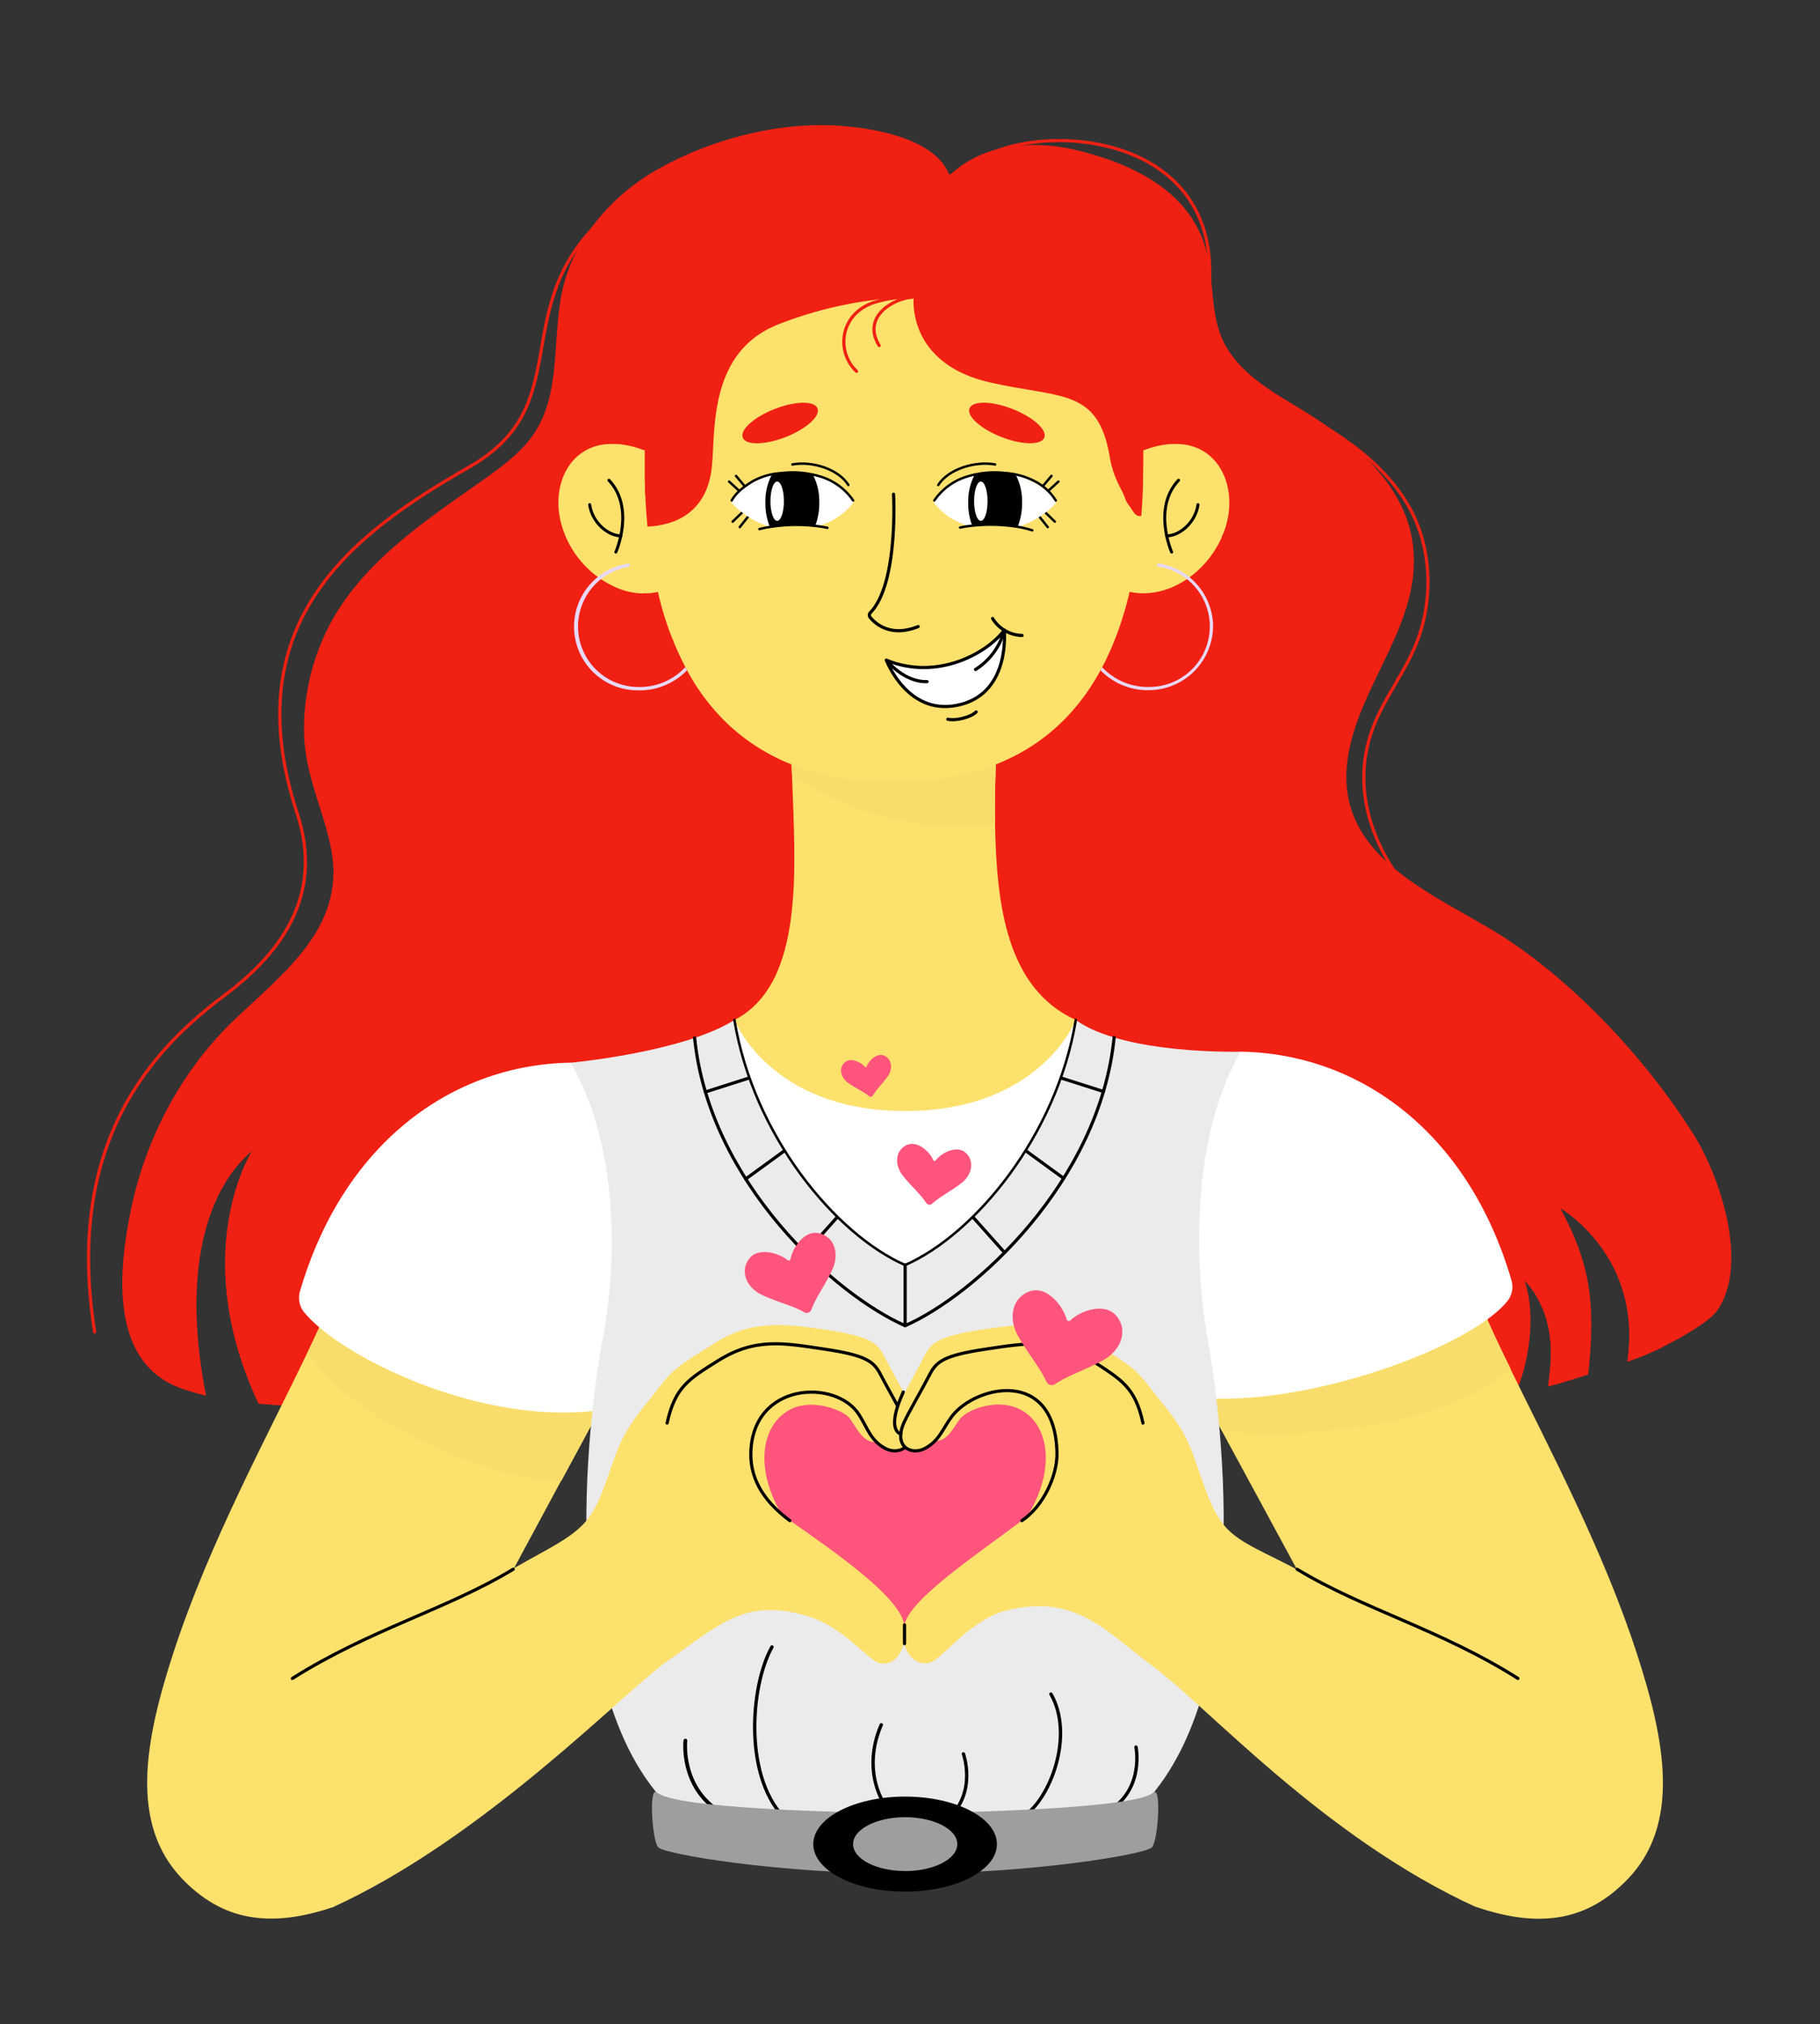 <?xml version="1.0" encoding="UTF-8"?> <svg xmlns="http://www.w3.org/2000/svg" viewBox="0 0 500 556"><rect x="0" y="0" width="500" height="556" fill="#333333" stroke="none"/><g style="isolation:isolate"><g id="лендинг_1.4" data-name="лендинг 1.4"><g id="_" data-name="???"><g id="heart"><path d="M471.76,360c-1.87,2.67-8.46,6.8-15,10a70.52,70.52,0,0,1-9.67,4c4.22-28.76-17.83-41.82-18.46-42.19,8,15,9.87,25.23,7.7,45.75-3.69,1.29-7.43,2.33-11,3.24.25-1.85.45-3.75.62-5.73,1.38-15.85-7.12-23.31-7.12-23.31,3.46,10.22.88,23.31-2.46,31.09-13.84,2.82-28,1.91-42.11,2.06-24.37.26-48.76,2.25-73.14,2.51-67.3.73-135.29,4.06-202.49-.45-7-.47-14.52-.57-22.08-1-1.83-.12-3.65-.24-5.48-.4-19.18-40.88-2.48-68.31-1.8-69.4-11.08,9.3-19.89,30.42-12.66,67.21a61.61,61.61,0,0,1-6.89-2c-19.56-7.09-17.22-32-13.84-48.64,4-19.67,13.71-38.28,28.07-52.17,14-13.49,31.54-26,26.88-48.06-2.35-11.11-7.35-20.4-7.31-32.2a61.66,61.66,0,0,1,8.37-31.07c9.64-16.27,26.05-26.92,41.4-37.8,5.21-3.71,10.51-7.64,13.91-13.11,7.16-11.5,4.3-26.54,7.58-39.73a44.68,44.68,0,0,1,5.46-12.78A57.66,57.66,0,0,1,180.8,46.46c13.38-7.58,30-12.17,45.26-12.09,7.61,0,30.41,1.91,34.78,13.8h0a30.35,30.35,0,0,1,16.36-7.8,47.9,47.9,0,0,1,18.86.95c15.55,3.8,31.67,11.58,35.6,28.54.29,1.24.51,2.5.69,3.76,1.08,7.61.68,15.53,4.91,22.29,4.73,7.56,12.93,12.1,20.29,16.59a112.92,112.92,0,0,1,13.19,9.27c8.52,7.07,15.46,15.75,17.22,26.55,3.7,22.53-15.43,39.87-17.86,61.3-1.4,12.42,4,21.17,12,28.14,9.58,8.36,22.88,14.18,32.61,20.72,19.35,13,38,33.22,50.51,53.06C472.57,323.23,480.59,347.32,471.76,360Z" fill="#f02013"></path><path d="M163.33,62.29c-23.09,24-5.45,49.36-34.11,65.81C98,146,64.14,170.15,81.67,223.54c7.12,21.67-3.63,37.64-19.82,49.76C41.67,288.39,17.77,313.85,26,365.89" fill="none" stroke="#f02013" stroke-linecap="round" stroke-linejoin="round" stroke-width="0.87"></path><path d="M266.92,45.47C280.78,32.9,337,34,332.05,80.33" fill="none" stroke="#f02013" stroke-linecap="round" stroke-linejoin="round" stroke-width="0.87"></path><path d="M357.55,113.59c11.49,6.22,23.25,14.25,29.76,26.06,6.17,11.19,6.48,25.65,1.67,37.39-3.13,7.66-8.34,14.29-11.44,22-5.44,13.44-2.72,27.27,4.82,39.21a88.62,88.62,0,0,0,14.4,17.48" fill="none" stroke="#f02013" stroke-linecap="round" stroke-linejoin="round" stroke-width="0.87"></path><path d="M429.51,379.73c-1.42.4-2.83.77-4.21,1.11q.36-2.74.62-5.72c1.36-15.62-6.88-23.09-7.12-23.3h0C428.86,356.37,431.21,370.51,429.51,379.73Z" fill="#f02013" style="mix-blend-mode:multiply"></path><path d="M78.8,386.13c-1.83-.12-5.94-.37-7.76-.53-19.18-40.88-2.48-68.31-1.8-69.4l0,0C62.25,337.5,62.57,362.55,78.8,386.13Z" fill="#f02013" style="mix-blend-mode:multiply"></path><path d="M447.07,374.05c4.22-28.76-17.83-41.82-18.46-42.19h0c14.45,3.37,28.14,18.7,28.14,38.2A70.52,70.52,0,0,1,447.07,374.05Z" fill="#f02013" style="mix-blend-mode:multiply"></path><path d="M186.88,160.13a18.67,18.67,0,0,1-16.5,1.71A26.72,26.72,0,0,1,154,143.12c-3-12.87,5.59-26.07,23-19.42a33.15,33.15,0,0,1,3.14,1.36l5.57,28.82Z" fill="#fde16d"></path><path d="M311,125.06c19.52-9.55,29.29,4.43,26.15,18.06-3.24,14-19.26,25.41-32.93,17Z" fill="#fde16d"></path><path d="M295.55,280.2,275,327.12h-59L201.76,280.2c19.58-10.05,16.63-42.58,15.83-67.14-.09-2.58-.2-5.06-.32-7.38-.1-2.15-.21-4.18-.3-6l6.81.72,21.75,2.31,28.57-3c-.35,7-.93,16.45-.74,26.48C273.78,248.6,276.49,271.5,295.55,280.2Z" fill="#fde16d"></path><path d="M273.36,226.12c-19.25,3.28-41.42-3.18-55.77-13.06-.09-2.58-.2-5.06-.32-7.38l6.51-5.32,21.75,2.31,28.57-3C273.75,206.68,273.17,216.09,273.36,226.12Z" fill="#f9dd6c" style="mix-blend-mode:multiply"></path><path d="M310.33,162.62c-4.7,19.86-14.94,38.77-36.74,47.36-7.78,3.06-17,4.81-28,4.81S225.26,213,217.47,210a55.47,55.47,0,0,1-11.21-6,53.23,53.23,0,0,1-7.54-6.3l-.43-.45a59,59,0,0,1-8.3-10.9s0,0,0,0a84,84,0,0,1-9.23-23.72q-.68-2.85-1.2-5.7A180.46,180.46,0,0,1,177,123.7c0-6.52.25-12.23.37-16.58l22-13.74,5.15-3.21,41-25.54,68.2,42.49c.11,4.35.35,10.06.37,16.58C314.16,135.15,313.53,149.1,310.33,162.62Z" fill="#fde16d"></path><path d="M245.48,135.76s1.38,24.66-6.39,32.55a1,1,0,0,0-.05,1.27c1.39,1.71,5.61,5.6,13.21,2.54" fill="none" stroke="#000" stroke-linecap="round" stroke-linejoin="round" stroke-width="0.87"></path><path d="M201,138.77c.69-8,13.81-13.27,24-10.83s9.31,10.81,9.31,10.81Z" fill="#fde16d" style="mix-blend-mode:multiply"></path><path d="M290.05,137.77c-.69-8-13.81-13.26-24.05-10.83s-9.31,10.82-9.31,10.82Z" fill="#fde16d" style="mix-blend-mode:multiply"></path><line x1="200.3" y1="132.29" x2="203.08" y2="134.84" fill="none" stroke="#000" stroke-linecap="round" stroke-linejoin="round" stroke-width="0.66"></line><line x1="202.21" y1="130.74" x2="204.58" y2="133.56" fill="none" stroke="#000" stroke-linecap="round" stroke-linejoin="round" stroke-width="0.66"></line><line x1="201.27" y1="143.3" x2="203.98" y2="140.69" fill="none" stroke="#000" stroke-linecap="round" stroke-linejoin="round" stroke-width="0.66"></line><line x1="203.23" y1="144.8" x2="205.51" y2="141.93" fill="none" stroke="#000" stroke-linecap="round" stroke-linejoin="round" stroke-width="0.66"></line><path d="M234.16,138.44a18.09,18.09,0,0,1-9.31,6l-.14,0a46.26,46.26,0,0,0-13.33.23,24.43,24.43,0,0,1-10.08-6.18,1.23,1.23,0,0,1,0-1.75A24.13,24.13,0,0,1,212,130.45a20.7,20.7,0,0,1,4.91-.64,32.31,32.31,0,0,1,4.08.26c.84.12,1.62.26,2.36.44l.9.23a18.27,18.27,0,0,1,9.89,6.18A1.23,1.23,0,0,1,234.16,138.44Z" fill="#fff"></path><path d="M234.38,137.48a16.78,16.78,0,0,0-9.31-6.66,25.68,25.68,0,0,0-10.4-.86,18.63,18.63,0,0,0-7.9,2.25c-2.28,1.42-4.49,3-5.75,5.28" fill="none" stroke="#000" stroke-linecap="round" stroke-linejoin="round" stroke-width="0.66"></path><path d="M225.07,138a17.4,17.4,0,0,1-1.1,6.43,45.76,45.76,0,0,0-12.47.29,17.08,17.08,0,0,1-1.22-6.72,15.53,15.53,0,0,1,1.74-7.55,20.7,20.7,0,0,1,4.91-.64,32.31,32.31,0,0,1,4.08.26c.84.12,1.62.26,2.36.44A15.63,15.63,0,0,1,225.07,138Z"></path><ellipse cx="213.51" cy="137.68" rx="1.85" ry="5.4" fill="#fff"></ellipse><path d="M217.68,127.59c5.46-1,12.63,1.25,15.39,5.64" fill="none" stroke="#000" stroke-linecap="round" stroke-linejoin="round" stroke-width="0.66"></path><path d="M227.31,145c-.82-.18-1.69-.32-2.6-.44a6.2,6.2,0,0,0-.74-.08,45.76,45.76,0,0,0-12.47.29l-.12,0c-.95.15-1.87.35-2.75.58" fill="none" stroke="#000" stroke-linecap="round" stroke-linejoin="round" stroke-width="0.66"></path><line x1="290.77" y1="132.29" x2="287.99" y2="134.84" fill="none" stroke="#000" stroke-linecap="round" stroke-linejoin="round" stroke-width="0.66"></line><line x1="288.86" y1="130.74" x2="286.49" y2="133.56" fill="none" stroke="#000" stroke-linecap="round" stroke-linejoin="round" stroke-width="0.66"></line><line x1="289.8" y1="143.3" x2="287.09" y2="140.69" fill="none" stroke="#000" stroke-linecap="round" stroke-linejoin="round" stroke-width="0.66"></line><line x1="287.84" y1="144.8" x2="285.55" y2="141.93" fill="none" stroke="#000" stroke-linecap="round" stroke-linejoin="round" stroke-width="0.66"></line><path d="M289.77,138.56a24.28,24.28,0,0,1-10.12,6.18,46.6,46.6,0,0,0-13.33-.24l-.1,0a18.09,18.09,0,0,1-9.31-6,1.2,1.2,0,0,1,0-1.52,18.27,18.27,0,0,1,9.89-6.18l.9-.23c.74-.18,1.53-.32,2.35-.44a32.35,32.35,0,0,1,4.09-.26,17.32,17.32,0,0,1,2.53.18,17.59,17.59,0,0,1,2.38.46,24.19,24.19,0,0,1,10.72,6.36A1.23,1.23,0,0,1,289.77,138.56Z" fill="#fff"></path><path d="M256.69,137.48a16.78,16.78,0,0,1,9.31-6.66,25.67,25.67,0,0,1,10.4-.86,20.6,20.6,0,0,1,7.9,2.25,14.71,14.71,0,0,1,5.75,5.28" fill="none" stroke="#000" stroke-linecap="round" stroke-linejoin="round" stroke-width="0.66"></path><path d="M280.78,138a16.92,16.92,0,0,1-1.22,6.73,46.51,46.51,0,0,0-12.46-.32A16.86,16.86,0,0,1,266,138a15.61,15.61,0,0,1,1.71-7.49c.74-.18,1.53-.32,2.35-.44a32.35,32.35,0,0,1,4.09-.26,17.32,17.32,0,0,1,2.53.18,17.59,17.59,0,0,1,2.38.46A15.42,15.42,0,0,1,280.78,138Z"></path><ellipse cx="269.46" cy="137.68" rx="1.85" ry="5.4" fill="#fff"></ellipse><path d="M273.39,127.59c-5.46-1-12.87,1.25-15.63,5.64" fill="none" stroke="#000" stroke-linecap="round" stroke-linejoin="round" stroke-width="0.66"></path><path d="M263.78,144.92c.81-.16,1.66-.31,2.54-.42l.78-.09a46.51,46.51,0,0,1,12.46.32h.09a29.51,29.51,0,0,1,3.94.95" fill="none" stroke="#000" stroke-linecap="round" stroke-linejoin="round" stroke-width="0.66"></path><path d="M167.29,131.92c7.24,7.68,1.9,19.74,1.9,19.74" fill="none" stroke="#000" stroke-linecap="round" stroke-linejoin="round" stroke-width="0.82"></path><path d="M162,138.64c.69,4.9,5.05,8.56,8.6,8.56" fill="none" stroke="#000" stroke-linecap="round" stroke-linejoin="round" stroke-width="0.82"></path><path d="M323.78,131.92c-7.24,7.68-1.9,19.74-1.9,19.74" fill="none" stroke="#000" stroke-linecap="round" stroke-linejoin="round" stroke-width="0.82"></path><path d="M329.12,138.64c-.69,4.9-5.05,8.56-8.6,8.56" fill="none" stroke="#000" stroke-linecap="round" stroke-linejoin="round" stroke-width="0.82"></path><path d="M245.46,86.37c2.17-.16,4.43-.27,6.79-.31L260.84,80l-22-6.06L199.51,92.55l-4,25.14c2.14-4.18,6.11-25,41.43-30.37A11.12,11.12,0,0,0,235,91.47a11.59,11.59,0,0,0,3.11,10.69.33.33,0,0,0,.24.1.33.33,0,0,0,.26-.1.36.36,0,0,0,0-.5,10.87,10.87,0,0,1-2.92-10,10.39,10.39,0,0,1,2.23-4.46q3.14-.45,6.59-.73a7.8,7.8,0,0,0-.58.91c-1.25,2.33-1.07,5,.52,7.8a.32.32,0,0,0,.29.17.34.34,0,0,0,.19,0,.35.35,0,0,0,.12-.48c-1.48-2.58-1.65-5-.51-7.1A7,7,0,0,1,245.46,86.37Z" fill="#fde16d" style="mix-blend-mode:multiply"></path><ellipse cx="214.32" cy="116.2" rx="11.03" ry="4.14" transform="translate(-27.6 86.05) rotate(-21.36)" fill="#f02013"></ellipse><ellipse cx="276.63" cy="116.2" rx="4.14" ry="11.03" transform="translate(67.65 331.5) rotate(-68.64)" fill="#f02013"></ellipse><ellipse cx="210.28" cy="160.81" rx="5.1" ry="5.03" fill="#fde16d" style="mix-blend-mode:multiply"></ellipse><ellipse cx="280.67" cy="160.81" rx="5.1" ry="5.03" fill="#fde16d" style="mix-blend-mode:multiply"></ellipse><path d="M243.52,181.36c14.19,5.78,27.87-2.11,32.37-8.24,0,0,1.76,16.63-11.65,20.32C249.54,197.48,243.52,181.36,243.52,181.36Z" fill="#fff" stroke="#000" stroke-linecap="round" stroke-linejoin="round" stroke-width="0.87"></path><path d="M272.69,169.9a9.73,9.73,0,0,0,8.09,4.66" fill="none" stroke="#000" stroke-linecap="round" stroke-linejoin="round" stroke-width="0.87"></path><path d="M243.52,181.36s4.78,6.09,11.18,5.89" fill="none" stroke="#000" stroke-linecap="round" stroke-linejoin="round" stroke-width="0.87"></path><path d="M275.89,173.12A18,18,0,0,1,268,183.91" fill="none" stroke="#000" stroke-linecap="round" stroke-linejoin="round" stroke-width="0.87"></path><path d="M260.38,197.57c2.21.55,6.54-.63,7.78-2" fill="none" stroke="#000" stroke-linecap="round" stroke-linejoin="round" stroke-width="0.87"></path><path d="M325.09,122.06a5,5,0,0,0-.54-.06,15.58,15.58,0,0,0-1.7-.09h-.56c-.47,0-1,0-1.44.1l-.35,0c-.65.08-1.31.18-2,.32l-.61.14a29.5,29.5,0,0,0-3.79,1.17c0,2.28,0,4.66-.08,7.12,0,.31,0,.62,0,.93s0,.48,0,.72,0,.47,0,.71c0,.65-.05,1.29-.08,1.94s-.07,1.47-.11,2.21l-.06,1.11-.12,1.68c0,.56-.08,1.13-.13,1.69-1.77.21-2.11-1.31-3.47-3.07a6.33,6.33,0,0,1-1-1.91c-.73-2.27-3.14-5.19-4.14-11.09-3.21-19-13-16.16-32.76-20.59-16-3.59-20-13.33-20.91-19.06a19.14,19.14,0,0,1-.24-4.22,1.13,1.13,0,0,1,0-.14h-1.08s0,0,0,0c-.85,0-2.18,0-3.91.16a109,109,0,0,0-32.22,7.29c-12.78,5.07-16.16,16.24-17.3,26.13-.65,5.58-.57,10.75-1.08,14.19-1,6.87-4.7,12.16-11.66,14.25a23.1,23.1,0,0,1-5.87.95c-.05-.56-.11-1.13-.15-1.7s-.11-1.22-.15-1.83-.09-1.14-.13-1.7c0-.71-.09-1.41-.12-2.11,0-.45,0-.88-.07-1.32s-.06-1.12-.08-1.68a.86.86,0,0,1,0-.16c0-.25,0-.49,0-.74,0-.53,0-1.06-.06-1.59,0-.16,0-.32,0-.47s0-.52,0-.78,0-.66,0-1c0-.48,0-.95,0-1.42s0-.71,0-1.06c0-1.18,0-2.33,0-3.46-.3-.12-.61-.23-.91-.33l-.38-.13-1.15-.36c-.25-.08-.5-.14-.75-.2s-.49-.13-.73-.18-.49-.12-.73-.16l-.71-.13c-.22,0-.43-.07-.65-.09l-.55-.07-.54-.05-.24,0-.81,0h-.57c-.6,0-1.18,0-1.75.09l-6.25-18.8,36.18-38.57L251,62.32l1.13,0,14.19-.6,53.4,36.83A233.34,233.34,0,0,1,325.09,122.06Z" fill="#f02013"></path><path d="M250.61,81.63c-5.18.39-13.93,5.34-9.09,13.29" fill="none" stroke="#f02013" stroke-linecap="round" stroke-linejoin="round" stroke-width="0.87"></path><path d="M235.32,102c-5.57-5.24-4.71-15.38,4.31-18.74a31.76,31.76,0,0,1,10.93-1.65" fill="none" stroke="#f02013" stroke-linecap="round" stroke-linejoin="round" stroke-width="0.87"></path><g style="mix-blend-mode:multiply"><path d="M171.16,261.81a59.93,59.93,0,0,1,5.76,25.66.35.35,0,0,1-.35.35h0a.36.36,0,0,1-.35-.36,59,59,0,0,0-5.7-25.35c-1.39-3-3-6-4.63-9-4.51-8.29-9.17-16.86-8.85-26.33.35-9.9,6-18.44,11.52-26.7.86-1.29,1.75-2.63,2.59-3.94,1.11-1.71,2.21-3.56,3.23-5.49,4.55-8.61,7.53-19,2.48-27.5a.41.41,0,0,1,0-.19h.77c5,8.63,2.1,19.08-2.42,27.75-1.07,2.06-2.24,4-3.41,5.84-.85,1.31-1.74,2.65-2.6,3.94-5.44,8.18-11.06,16.64-11.4,26.33-.32,9.27,4.3,17.75,8.76,26C168.1,255.74,169.75,258.77,171.16,261.81Z" fill="#f02013" style="mix-blend-mode:multiply"></path><path d="M162.91,226.85c-.32,9.27,4.3,17.75,8.76,26,1.6,2.94,3.25,6,4.65,9a60.31,60.31,0,0,1,5.78,24.76.36.36,0,0,1-.36.36.35.35,0,0,1-.35-.36,59.74,59.74,0,0,0-5.71-24.46c-1.4-3-3-6-4.63-9-4.51-8.29-9.18-16.86-8.85-26.33.34-9.9,6-18.44,11.52-26.7.86-1.29,1.75-2.63,2.59-3.94,1.29-2,2.43-4,3.43-5.84a41.27,41.27,0,0,0,4.84-14.41,1.28,1.28,0,0,1,.14-.43c.14.36.31.84.48,1.22-.15,2.87-2.07,8.58-4.53,13.38q-1.62,3.15-3.76,6.48c-.85,1.31-1.74,2.65-2.6,3.94C168.87,208.7,163.25,217.16,162.91,226.85Z" fill="#f02013" style="mix-blend-mode:multiply"></path><path d="M402.72,339.29a.35.35,0,0,1-.35.32h0a.35.35,0,0,1-.32-.39c1.92-18.94-7.72-38.71-23.95-62.22-1.57-2.29-3.26-4.64-4.89-6.92-10.76-15-21.89-30.59-20.56-49.31.72-10.19,4.6-19.73,8.34-29s7.57-18.62,8.27-28.63a62.38,62.38,0,0,0,.07-8.06A38,38,0,0,0,361.14,133c-4-4.83-9.06-8.59-14-12.22l-1.76-1.3c-5.7-4.23-11.59-8.9-15.62-15.41-2.76-4.45-4.26-9.54-5.71-14.46-1.67-5.69-3.4-11.57-7.08-16.38-7.24-9.47-20.54-15.44-30.57-17.88-9.65-2.33-24.29-2.64-33.86,4.18a21.5,21.5,0,0,0-.63,2.06c15.4-8.57,34.05-3.12,43.9,1,11.93,4.94,20.47,13.46,24.05,24,.57,1.69,1.09,3.32,1.59,4.9,2,6.14,3.64,11.44,7.46,17.19,2.62,3.93,7.6,7.68,12.41,11.31,2.62,2,5.08,3.83,7.07,5.65l.57.51c7.13,6.5,12.76,11.62,16.11,21.11,3.29,9.28.6,20-2.11,28.24-2.93,9-6.36,18.2-10.5,28.25-7.67,18.71-6,37.34,4.8,53.86,2.52,3.85,5.42,7.92,8.22,11.85,9.53,13.42,19.4,27.29,19.4,38.68a.35.35,0,0,1-.35.36.36.36,0,0,1-.35-.36c0-11.17-9.79-24.94-19.27-38.26-2.8-3.94-5.7-8-8.23-11.88-10.95-16.73-12.64-35.58-4.86-54.52,4.13-10,7.55-19.26,10.48-28.2,2.67-8.17,5.33-18.71,2.12-27.78-3.3-9.32-8.87-14.4-15.92-20.82l-.57-.52c-2-1.79-4.43-3.64-7-5.6-4.86-3.66-9.89-7.45-12.56-11.48-3.89-5.84-5.67-11.44-7.55-17.38-.5-1.57-1-3.2-1.59-4.88-3.51-10.34-11.91-18.72-23.66-23.58-9.74-4-28.22-9.45-43.38-.95l-.47.27a44.68,44.68,0,0,0-.8,5.43h0a72.14,72.14,0,0,0-.21,9.2v.25l.61-.08h0a6,6,0,0,1,4.8,1.32,11.19,11.19,0,0,1,2.3,3c.34.58.67,1.21,1,1.87,3.11,5.87,7.81,14.74,28.35,17.78,17.84,2.64,20.3,14.34,22.1,22.88.23,1.07.44,2.09.68,3h0c.69,2.78,1.57,4.79,3.45,5.2,0,.23,0,.47,0,.71h-.06c-1.94-.38-2.94-2-3.67-4.36h0c-.4-1.3-.72-2.8-1.06-4.42-1.76-8.34-4.16-19.76-21.52-22.33C266.78,99,262,89.9,258.8,83.91c-.34-.64-.66-1.24-1-1.8-1.62-2.87-3.22-4.59-7.09-4,.1,2.13.25,3.5.25,3.54a.32.32,0,0,1,0,.19.33.33,0,0,1-.27.2h0a.36.36,0,0,1-.35-.32v0s0,0,0,0v0c-.05-.45-.21-2.2-.3-4.66,0-.81,0-1.69,0-2.63-3.81-2.5-8.51-3.7-14.23-3.6a48.41,48.41,0,0,0-8,.84c-13.13,2.4-28.78,9.07-36.05,26.6a52.94,52.94,0,0,0-3.61,14.25c-.08.62-.15,1.25-.22,1.89-.68,6.13-1.5,13.47-6.41,17.55a12.58,12.58,0,0,1-4.29,2.31h0l0-.74h0a11.92,11.92,0,0,0,4.16-2.35c4.42-3.9,5.18-10.7,5.87-16.86.07-.63.14-1.27.22-1.88a54.5,54.5,0,0,1,3.28-13.54h0c7.21-18.49,23.4-25.46,37-27.93a48.07,48.07,0,0,1,9.26-.85,24.68,24.68,0,0,1,13.09,3.48c0-.62,0-1.27,0-1.94a.13.13,0,0,1,0-.06c-.4-1.21-2.64-2.21-3.84-2.75l-.27-.12a22.53,22.53,0,0,0-4.45-1.44c-.42-.09-.85-.17-1.28-.24a43.63,43.63,0,0,0-12.18-.2,62.56,62.56,0,0,0-9.38,2,46.74,46.74,0,0,0-22.22,13.82c-4.8,5.46-7.2,11.6-8.82,18.14h0c-.83,3.34-1.45,6.79-2.09,10.3-.57,3.16-1.16,6.43-1.92,9.64a22.31,22.31,0,0,1-2.8,7.4,9.74,9.74,0,0,1-3.52,3.23.22.22,0,0,1-.13,0h0v-.78h0a9.25,9.25,0,0,0,3.47-3.53,23.49,23.49,0,0,0,2.31-6.52c.75-3.19,1.34-6.46,1.91-9.61s1.18-6.49,1.92-9.63c1.64-6.9,4.08-13.38,9.16-19.16a47.44,47.44,0,0,1,22.56-14,63.76,63.76,0,0,1,9.48-2.08,44.3,44.3,0,0,1,12.38.21c.7.12,1.37.25,2,.42h0A21.72,21.72,0,0,1,246.12,68l.27.12A11.29,11.29,0,0,1,250,70.35c.05-.92.11-1.85.21-2.79a43.27,43.27,0,0,1,.8-5.24s0-.07,0-.1h0c0-.21.09-.42.14-.62a23,23,0,0,1,4.29-8.74c-17-8-37.6-7.24-56.73,2.18-21.07,10.38-36.42,29-41,49.81-.65,2.93-1.08,5.93-1.5,8.85A85.66,85.66,0,0,1,153.83,126c-1.76,5.93-4.45,10.65-8,14-2.37,2.26-4.8,4.38-7.14,6.42-7.06,6.16-13.74,12-18.25,21a57.26,57.26,0,0,0-6,23.4c-.18,5.22.73,10.35,1.62,15.31.54,3.05,1.1,6.19,1.41,9.36,1.9,19.27-2,34.59-12.22,48.22-1,1.28-1.94,2.56-2.92,3.85C95.29,276.79,88,286.35,85.44,297.8c-3.16,14.12-.65,27.78,7.06,38.47a.36.36,0,0,1-.08.5.35.35,0,0,1-.21.07.37.37,0,0,1-.29-.14C84.1,325.83,81.55,312,84.74,297.65c2.59-11.61,9.94-21.23,17.05-30.54l2.91-3.83c10.12-13.48,14-28.64,12.09-47.72-.31-3.14-.87-6.27-1.41-9.3-.89-5-1.82-10.17-1.63-15.46a57.94,57.94,0,0,1,6.06-23.71c4.57-9.15,11.3-15,18.42-21.22,2.33-2.05,4.75-4.16,7.12-6.41,3.45-3.29,6.08-7.9,7.8-13.7a85.24,85.24,0,0,0,2.36-12.18c.42-2.92.85-5.94,1.51-8.89,4.68-21,20.16-39.83,41.43-50.31,19.38-9.55,40.32-10.31,57.5-2.11a23.51,23.51,0,0,1,4.71-4.4.35.35,0,0,1,.48.11.36.36,0,0,1-.11.49,24.1,24.1,0,0,0-8,9.91c9.76-6.34,24.05-6,33.56-3.69,10.15,2.46,23.61,8.51,31,18.13,3.76,4.92,5.51,10.86,7.2,16.61,1.44,4.87,2.93,9.91,5.63,14.28,4,6.4,9.8,11,15.44,15.22l1.76,1.3c5,3.65,10.1,7.44,14.11,12.33A38.76,38.76,0,0,1,370,155.09a63.85,63.85,0,0,1-.08,8.15c-.7,10.13-4.57,19.65-8.31,28.85s-7.59,18.65-8.3,28.73c-1.3,18.46,9.75,33.91,20.44,48.85,1.63,2.28,3.32,4.63,4.89,6.92C395,300.25,404.65,320.17,402.72,339.29Z" fill="#f02013" style="mix-blend-mode:multiply"></path><path d="M300.94,239.76c-5.7,12.08-10.06,23.07-5.77,35.28a40.86,40.86,0,0,0,4.18,8.44.36.36,0,0,1-.1.49.35.35,0,0,1-.19.06.38.38,0,0,1-.3-.16,42.3,42.3,0,0,1-4.25-8.59c-4.38-12.47,0-23.6,5.79-35.82,7.06-15,8-34.4-5.7-44.09l0,0,.46-.53c6.57,4.65,10.33,11.92,10.89,21A51,51,0,0,1,300.94,239.76Z" fill="#f02013" style="mix-blend-mode:multiply"></path><path d="M137.3,188.78c.33,2.86.76,5.73,1.17,8.51,1.95,13.19,4,26.83-3.77,42.82-2,4.22-4.18,8.08-6.26,11.81-7.56,13.62-14,29.43-12.89,52.09a.34.34,0,0,1-.33.36h0a.34.34,0,0,1-.35-.33c-1.09-22.86,5.69-39.33,13-52.47,2.08-3.72,4.21-7.57,6.25-11.77,7.64-15.79,5.72-28.72,3.7-42.41-.41-2.78-.84-5.65-1.17-8.52-1.72-14.78,4.4-26.86,19.83-39.15a.05.05,0,0,1,0,0c.11.21.23.41.35.62C141.65,162.42,135.62,174.29,137.3,188.78Z" fill="#f02013" style="mix-blend-mode:multiply"></path><path d="M341.47,187.38c-2.78,7.17-7.27,13.32-11.61,19.27-3.65,5-7.42,10.16-10.17,15.92-11,23-3.67,48.5,4.4,65.79a.35.35,0,0,1-.17.47.23.23,0,0,1-.14,0,.37.37,0,0,1-.32-.2c-8.14-17.44-15.51-43.11-4.39-66.41,2.77-5.82,6.56-11,10.23-16,4.32-5.91,8.78-12,11.52-19.11,4.47-11.58,4.59-28.27-5.18-39.56.1-.22.19-.45.29-.68a.26.26,0,0,1,.12.09C346.13,158.48,346,175.56,341.47,187.38Z" fill="#f02013" style="mix-blend-mode:multiply"></path></g><path d="M188.73,184.13a18.12,18.12,0,0,1-13.57,5.51,17.5,17.5,0,0,1-2.59-34.8.46.46,0,0,1,.53.37.43.43,0,0,1-.37.51,16.61,16.61,0,0,0,2.45,33,17.17,17.17,0,0,0,13-5.34.36.36,0,0,1,.12-.08C188.43,183.6,188.58,183.87,188.73,184.13Z" fill="#e7d9fc"></path><path d="M333.26,171.49a17.72,17.72,0,0,1-17.32,18.1,18.11,18.11,0,0,1-13.59-5.45c.15-.27.29-.54.43-.81a.57.57,0,0,1,.13.08,17.19,17.19,0,0,0,13,5.3,16.62,16.62,0,0,0,2.33-33.05.45.45,0,0,1-.38-.51.45.45,0,0,1,.53-.36A17.7,17.7,0,0,1,333.26,171.49Z" fill="#e7d9fc"></path><path d="M139.9,433.23,168,428c-10.82,16.11-36.74,52.67-76.37,95.84-18.07,6.15-30.85,3.38-41.49-7.63-14.59-15.11-10.45-37.82-2.45-62.36,9.79-30,25.84-59.45,36.7-82.17,2.08-4.35,4-8.45,5.59-12.26l82.88,6.44.1,6.15-18.8,34.76Z" fill="#fde16d"></path><path d="M173,372.05l-18.8,34.76c-18,.13-55.34-14.78-69.77-35.09,2.08-4.35,4-8.45,5.59-12.26l82.88,6.44Z" fill="#f9dd6c" style="mix-blend-mode:multiply"></path><path d="M447.13,516.25c-10.63,11-23.41,13.78-41.48,7.63C366,480.71,340.1,444.15,329.27,428l28.15,5.19L335.64,393l-11.33-20.93.11-6.15,82.87-6.44c2.14,5.05,4.76,10.61,7.67,16.57,10.75,22.07,25.45,49.7,34.62,77.86C457.59,478.43,461.72,501.14,447.13,516.25Z" fill="#fde16d"></path><path d="M415,376c-17.68,16.24-58.46,19.37-79.32,17l-11.33-20.93.11-6.15,82.87-6.44C409.43,364.51,412.05,370.07,415,376Z" fill="#f9dd6c" style="mix-blend-mode:multiply"></path><path d="M156.83,291.92c-32.45.51-62.52,21.93-74.45,62.92a6.32,6.32,0,0,0,1.41,5.92c10.24,12.2,49.81,31.8,83,26.32l13.3-77.67Z" fill="#fff"></path><path d="M340.81,288.9c32.46.5,62.53,21.93,74.46,62.91a6.32,6.32,0,0,1-1.41,5.92c-10.24,12.2-52.93,28.27-83,26.33l-13.31-77.67Z" fill="#fff"></path><path d="M331.89,368.6s16.31,84.74-14.65,123.48c-3.49,5.85-68.58,6.58-68.58,6.58s-64.17-.69-68.59-6.58C149,453.45,165.42,368.6,165.42,368.6s9.88-44.17-8.59-76.68c0,0,30.67-2.79,44.93-11.72,5.24,31.77,27.8,58.92,46.9,67.31,19.09-8.39,41.65-35.54,46.89-67.31,13.33,9.59,45.26,8.7,45.26,8.7C322.35,321.41,331.89,368.6,331.89,368.6Z" fill="#ebebeb"></path><path d="M295.55,280.2c-5.24,31.77-27.8,58.92-46.89,67.31-19.1-8.39-41.66-35.54-46.9-67.31,0,0,9.77,25,46.9,25S295.55,280.2,295.55,280.2Z" fill="#fff"></path><path d="M190.83,285.12c4,39.73,38.73,70.66,57.83,79.05,19.09-8.39,53.44-39.44,57.42-79.17" fill="none" stroke="#000" stroke-linecap="round" stroke-linejoin="round" stroke-width="0.87"></path><line x1="248.66" y1="347.51" x2="248.66" y2="364.17" fill="none" stroke="#000" stroke-linecap="round" stroke-linejoin="round" stroke-width="0.87"></line><line x1="215.35" y1="316.24" x2="204.86" y2="323.87" fill="none" stroke="#000" stroke-linecap="round" stroke-linejoin="round" stroke-width="0.87"></line><line x1="205.6" y1="296.19" x2="193.78" y2="299.97" fill="none" stroke="#000" stroke-linecap="round" stroke-linejoin="round" stroke-width="0.87"></line><line x1="267.35" y1="334.41" x2="275.97" y2="344.08" fill="none" stroke="#000" stroke-linecap="round" stroke-linejoin="round" stroke-width="0.87"></line><line x1="229.96" y1="334.41" x2="221.34" y2="344.08" fill="none" stroke="#000" stroke-linecap="round" stroke-linejoin="round" stroke-width="0.87"></line><line x1="281.92" y1="316.2" x2="292.22" y2="323.7" fill="none" stroke="#000" stroke-linecap="round" stroke-linejoin="round" stroke-width="0.87"></line><line x1="291.77" y1="296.21" x2="303.14" y2="299.84" fill="none" stroke="#000" stroke-linecap="round" stroke-linejoin="round" stroke-width="0.87"></line><path d="M201.76,280.2c5.24,31.77,27.8,58.92,46.9,67.31,19.09-8.39,41.65-35.54,46.89-67.31" fill="none" stroke="#000" stroke-linecap="round" stroke-linejoin="round" stroke-width="0.68"></path><path d="M216.34,500.18c-12.16-11-10.35-36.89-4.26-47.75" fill="none" stroke="#000" stroke-linecap="round" stroke-linejoin="round" stroke-width="0.93"></path><path d="M246.35,500c-7-7-8.21-17.14-4.24-26.18" fill="none" stroke="#000" stroke-linecap="round" stroke-linejoin="round" stroke-width="0.93"></path><path d="M197.5,497.54c-10.65-6.93-9.21-19.38-9.21-19.38" fill="none" stroke="#000" stroke-linecap="round" stroke-linejoin="round" stroke-width="1.04"></path><path d="M281.26,498.91c7.26-4.72,13.95-22.2,7.46-33.55" fill="none" stroke="#000" stroke-linecap="round" stroke-linejoin="round" stroke-width="0.92"></path><path d="M305.58,496.8c8.71-6.06,6.51-16.87,6.51-16.87" fill="none" stroke="#000" stroke-linecap="round" stroke-linejoin="round" stroke-width="0.92"></path><path d="M260.67,499.43c7.76-7.27,4-17.64,4-17.64" fill="none" stroke="#000" stroke-linecap="round" stroke-linejoin="round" stroke-width="0.92"></path><path d="M316.83,492.45c-4.6,4.28-51.09,5.57-68.17,5.57s-63.58-1.29-68.18-5.57c-2.32-2.15-1.34,13.09.33,15s33.07,7.25,67.85,7.25,66.18-5.33,67.84-7.25S319.15,490.3,316.83,492.45Z" fill="#9e9e9e"></path><path d="M248.66,493.53c-13.94,0-25.23,5.84-25.23,13.06s11.29,13.05,25.23,13.05,25.22-5.85,25.22-13.05S262.59,493.53,248.66,493.53Zm0,20.45c-7.9,0-14.3-3.31-14.3-7.39s6.4-7.4,14.3-7.4S263,502.5,263,506.59,256.55,514,248.66,514Z"></path><path d="M290.44,382.65c-12.65-7.11-30.46,2.22-38.3,11.25a4.64,4.64,0,0,1-7,0c-7.84-9-25.65-18.36-38.3-11.25-15,8.41-13,24.9,0,35.92,12.35,10.48,28.67,19.7,37.34,28.48a6.17,6.17,0,0,0,8.89,0c8.66-8.78,25-18,37.34-28.48C303.43,407.55,305.41,391.06,290.44,382.65Z" fill="#ff547c"></path><path d="M242.85,395.35c-5,2.85-7.28-2.79-9.33-5.63-1.7-2.36-10-5.46-15.82-2.82-9,4.12-10.67,17.44-2,30.57,3.42,5.21-12.94-4-12.94-4l-3.35-28.15,15.5-7.81,21.41,1.76Z" fill="#fde16d"></path><path d="M117.26,445.27c9.77-6,17.31-10.65,23.48-14.22,9.83-5.66,15.92-8.3,20-12.89,3.82-4.34,5.58-10.82,8.36-18.47,3.12-8.58,7.9-13.17,11.09-17.44,4.73-6.34,6.14-7,16.57-13.53,9.78-6.1,18.73-5.17,30.43-3.39s13.87,3.5,15.79,7.33,5.9,10.73,7.22,13.69c1.75,3.93.94,6.46-.77,7.59,0,0,0,0,0-.05.45,4.35-3.49,5.71-6.53,4.14-4.16-2.16-4.57-5.85-6.89-9.47-1.83-2.88-8-3.65-12.47-4.3s-6.09-1.18-8.93,1.3-9.91,8-8.88,15.08c.88,6.1,4.05,12,11.31,17.08,12.89,9,30.47,21.26,31.4,28.75,1.08,8.72-4.57,12.34-8.26,9.73s-9.74-9.64-18.19-12.21c-17.31-5.26-24.43,2.37-38.66,12.32-11.74,8.22-50.05,48.55-92.05,67.68Z" fill="#fde16d"></path><path d="M183.27,390.92c2.18-9.92,5.95-12.08,13.92-17.08,10.28-6.46,18.13-4.91,29.45-3.21s13.42,3.35,15.29,7,5.71,10.23,7,13.05c3.07,6.77-1.95,9.15-5.63,7.25-4.16-2.16-5-5.74-7.33-9.36-6.26-9.8-29.25-9-29.7,10.56-.19,8.1,4.67,14.13,10.73,18.6" fill="none" stroke="#000" stroke-linecap="round" stroke-linejoin="round" stroke-width="0.87"></path><path d="M141,431.07c-18.15,11-39.45,16.57-60.67,30" fill="none" stroke="#000" stroke-linecap="round" stroke-linejoin="round" stroke-width="0.87"></path><path d="M254.61,395c5,2.84,7.07-2.61,9.18-5.3,1.79-2.29,9.6-5.58,15.82-2.82,9,4,10.67,17.44,2,30.57-3.42,5.21,12.94-4,12.94-4l3.35-28.15-15.5-7.81L261,379.3Z" fill="#fde16d"></path><path d="M379.61,445.16c-9.08-5.53-16.14-10.14-22.17-13.41-10-5.4-16.33-7.54-20.51-12s-6.18-12.05-9.13-20.15c-3.12-8.58-7.9-13.17-11.09-17.44-4.72-6.34-6.13-7-16.57-13.53-9.77-6.1-18.73-5.17-30.42-3.39s-13.88,3.5-15.8,7.33-5.89,10.73-7.21,13.69c-1.76,3.93-.94,6.46.77,7.59,0,0,0,0,0-.05-.46,4.34,3.49,5.71,6.53,4.14,4.16-2.16,4.56-5.85,6.88-9.47,1.84-2.88,8-3.66,12.48-4.31s6.08-1.17,8.93,1.31,9.91,8,8.88,15.08c-.88,6.1-3.39,11.81-10.46,17.17-11.73,8.9-30.88,21.53-32.25,28.66-1.67,8.63,4.56,12.34,8.26,9.73s11-11.46,19.53-13.64c19.34-4.95,27.65,5.8,40.13,15,15.25,11.2,47.24,47.34,89.23,66.47Z" fill="#fde16d"></path><path d="M314,390.92C311.86,381,308,379,300.12,373.84c-9.72-6.37-18.12-4.91-29.44-3.21s-13.43,3.35-15.29,7-5.71,10.23-7,13.05c-3.07,6.77,1.95,9.15,5.63,7.25,4.16-2.16,5-5.63,7.61-9,6.48-8.31,28.19-13.34,28.75,10.14.15,6.23-3.76,14.75-9.65,18.66" fill="none" stroke="#000" stroke-linecap="round" stroke-linejoin="round" stroke-width="0.87"></path><path d="M248.15,382.39c-1.38,3.2-2.34,5.7-2.39,8.36,0,1.46.6,3,1.72,3.08" fill="none" stroke="#000" stroke-linecap="round" stroke-linejoin="round" stroke-width="0.87"></path><path d="M248.49,446.36c0,1.64,0,5.16,0,5.16" fill="none" stroke="#000" stroke-linecap="round" stroke-linejoin="round" stroke-width="0.87"></path><path d="M356.34,431.07c18.15,11,39.45,16.57,60.67,30" fill="none" stroke="#000" stroke-linecap="round" stroke-linejoin="round" stroke-width="0.87"></path><path d="M306.65,361.42c-3.14-3.69-9.82-1.39-12.62,1.32a.62.62,0,0,1-1-.29c-1-3.77-5.43-9.25-10-7.75-5,1.63-6.06,7.36-3.44,12.13,2.49,4.53,6.23,9,7.84,12.62a1.64,1.64,0,0,0,2.51.72c3.3-2.27,8.81-4.07,13.31-6.62C307.93,370.88,310.08,365.47,306.65,361.42Z" fill="#ff547c"></path><path d="M299.59,365.86c-1.72-2-5.38-.77-6.91.72a.34.34,0,0,1-.56-.16c-.52-2.07-3-5.07-5.5-4.25-2.77.9-3.33,4-1.89,6.65s3.42,4.91,4.3,6.92a.9.9,0,0,0,1.38.39c1.8-1.24,4.82-2.23,7.29-3.62S301.47,368.07,299.59,365.86Z" fill="#ff547c" style="mix-blend-mode:multiply"></path><path d="M225.07,338.79c-3.93-1-7.32,3.87-7.89,7.07a.51.51,0,0,1-.82.31c-2.5-2.09-8.21-3.6-10.59-.33-2.62,3.59-.5,8,3.62,9.9,3.9,1.85,8.6,3,11.49,4.7a1.37,1.37,0,0,0,2.05-.75c1.12-3.15,4-7.07,5.76-11C230.58,344.55,229.38,339.84,225.07,338.79Z" fill="#ff547c"></path><path d="M222.41,345.25c-2.11-.52-3.93,2.07-4.23,3.79a.28.28,0,0,1-.45.16c-1.34-1.11-4.4-1.92-5.68-.17-1.4,1.92-.26,4.27,1.94,5.31s4.62,1.62,6.17,2.52a.74.74,0,0,0,1.1-.4c.6-1.69,2.12-3.79,3.09-5.9S224.72,345.81,222.41,345.25Z" fill="#ff547c" style="mix-blend-mode:multiply"></path><path d="M265.23,316.62c-2.43-2.11-6.59.08-8.16,2.14a.41.41,0,0,1-.69-.09c-1-2.38-4.5-5.52-7.37-4.08-3.15,1.58-3.24,5.45-1,8.32,2.09,2.72,5,5.25,6.42,7.5a1.09,1.09,0,0,0,1.72.21c1.93-1.82,5.37-3.56,8.07-5.68S267.89,318.94,265.23,316.62Z" fill="#ff547c"></path><path d="M260.87,320.73c-1.26-1.09-3.41,0-4.22,1.11a.21.21,0,0,1-.36,0c-.52-1.23-2.33-2.86-3.81-2.11s-1.68,2.82-.54,4.3,2.58,2.72,3.32,3.88a.56.56,0,0,0,.89.12c1-1,2.78-1.85,4.18-2.94S262.24,321.93,260.87,320.73Z" fill="#ff547c" style="mix-blend-mode:multiply"></path><path d="M242.93,290c-2-.89-4.25,1.35-4.85,3a.28.28,0,0,1-.47.08c-1.12-1.34-4-2.69-5.58-1.18-1.73,1.65-1,4.17,1,5.59s4.28,2.42,5.65,3.58a.74.74,0,0,0,1.16-.2c.89-1.56,2.77-3.37,4.1-5.28S245.12,291,242.93,290Z" fill="#ff547c"></path><path d="M240.32,293.81c-.86-.38-1.83.59-2.09,1.3a.12.12,0,0,1-.2,0c-.49-.58-1.73-1.16-2.41-.51A1.55,1.55,0,0,0,236,297c.82.59,1.84,1,2.43,1.55a.32.32,0,0,0,.5-.09c.39-.67,1.2-1.45,1.77-2.28A1.54,1.54,0,0,0,240.32,293.81Z" fill="#ff547c" style="mix-blend-mode:multiply"></path><path d="M272.22,399c-7.14-3.84-17.18,1.2-21.6,6.08a2.67,2.67,0,0,1-3.93,0c-4.42-4.88-14.46-9.92-21.6-6.08-8.44,4.54-7.32,13.45,0,19.41s17,11.11,21.71,16.05a2.56,2.56,0,0,0,3.71,0c4.67-4.94,14.42-10.13,21.71-16.05S280.66,403.56,272.22,399Z" fill="#ff547c" style="mix-blend-mode:multiply"></path></g></g></g></g></svg> 